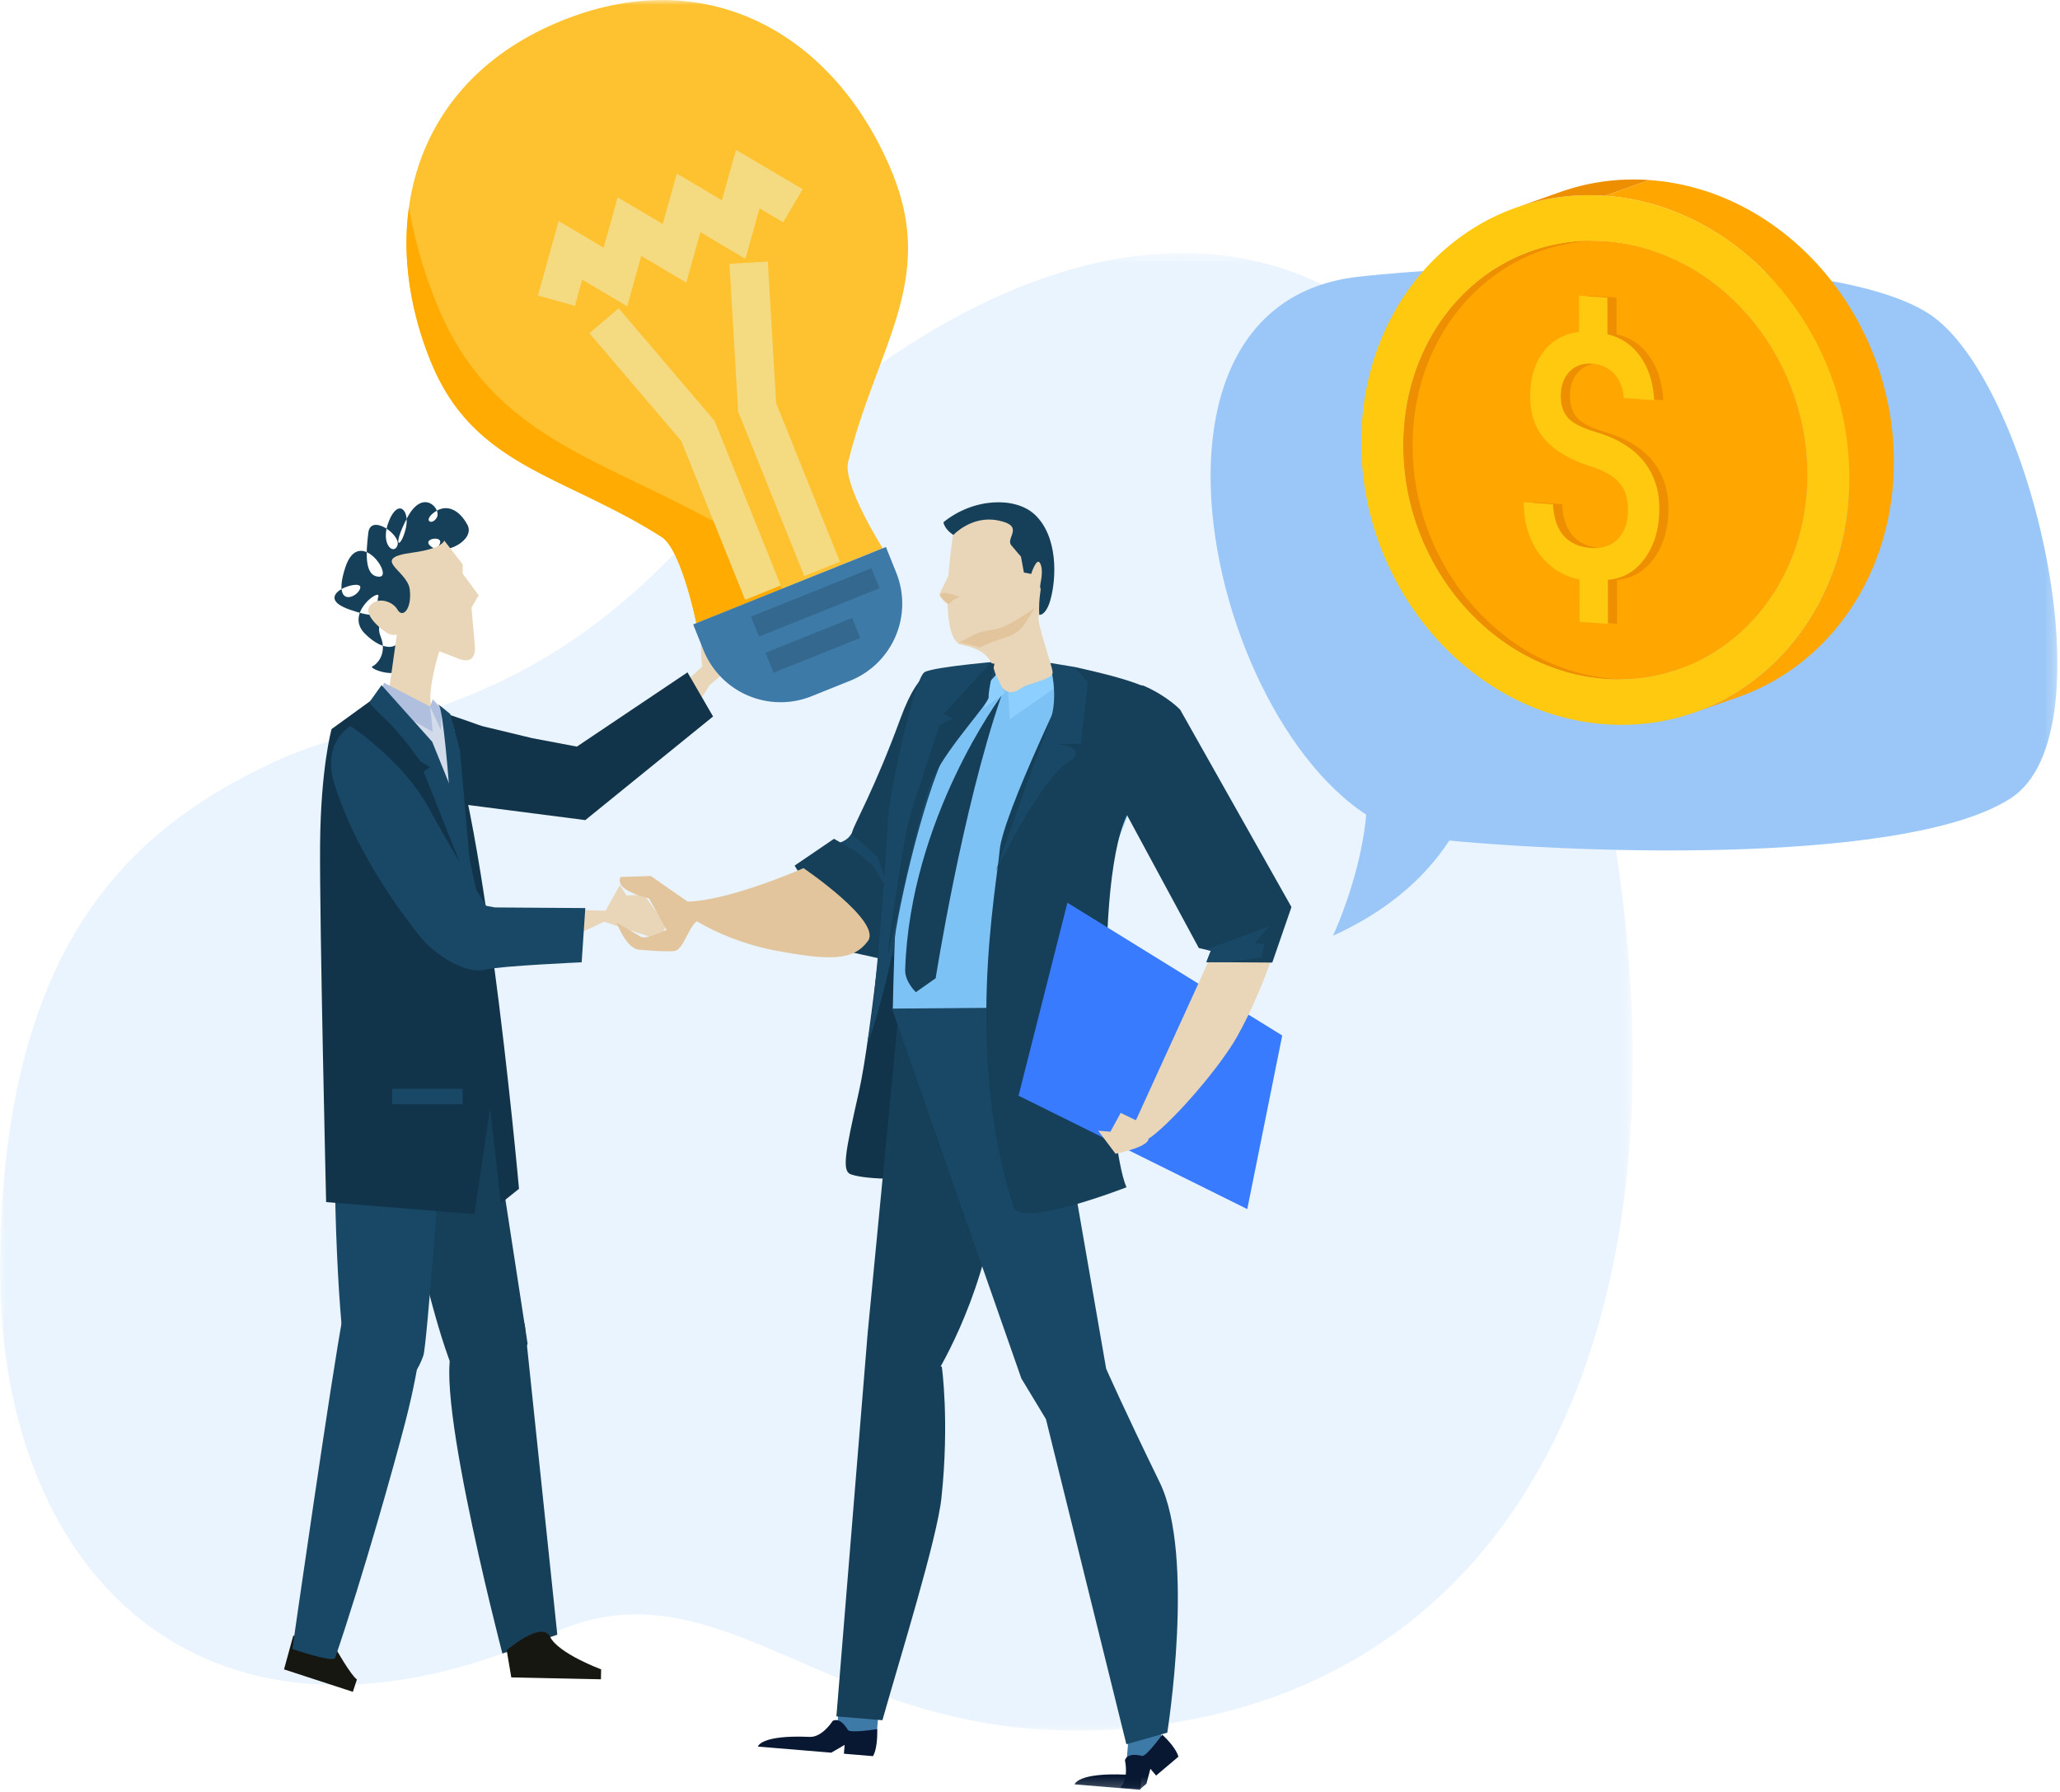 <svg xmlns="http://www.w3.org/2000/svg" xmlns:xlink="http://www.w3.org/1999/xlink" width="200" height="174"><defs><path id="a" d="M0 .465h158.52V143.95H0z"/><path id="c" d="M0 173.788h199.746V0H0z"/></defs><g fill="none" fill-rule="evenodd"><g transform="translate(0 24.105)"><mask id="b" fill="#fff"><use xlink:href="#a"/></mask><path fill="#EAF4FE" d="M26.64 49.864c10.415-4.856 24.485-4.096 40.894-22.439C98.23-6.892 137.85-14.034 152.703 39.258c14.854 53.29 1.2 98.416-40.254 104.134-30.433 4.197-41.096-16.887-58.762-8.935-32.892 14.804-53.983-4.79-53.684-35.93C.3 67.39 12.79 56.322 26.64 49.865" mask="url(#b)"/></g><path fill="#163F59" d="M38.383 53.995s3.162.268 4.151-.936c.987-1.204-1.914-.812-.606.058 1.31.868 4.235-.695 3.453-2.155-.782-1.461-2.01-2.088-3.198-1.233-1.187.856-.214 1.34.233.505.446-.836-1.357-2.867-2.877.03-1.52 2.898-.698 3.12-.18 1.202.522-1.918-.696-3.13-1.6-.874s.484 3.366.832 2.356c.347-1.009-2.609-3.13-2.834-1.207-.227 1.924-.41 4.227 1.055 4.256 1.462.027-1.954-5.012-3.29-.89-1.337 4.123 1.358 2.866 1.46 1.939.103-.928-4.922.8-1.022 2.15 3.9 1.348 2.434-.298 2.761-1.238.329-.941-3.283 1.538-1.323 3.537 1.958 2 3.826 1.623 3.435-.467-.39-2.09-2.599-.997-1.892.738s-.378 2.764-.797 2.946c-.415.18 2.694 1.463 3.294-.213.6-1.675 1.43-9.905-1.055-10.504"/><path fill="#E9D6B8" d="m43.13 52.485 1.799 2.323-.018.878 1.56 2.114-.694 1.21.327 3.689s.27 1.986-1.593 1.26l-1.863-.724s-1.57 4.951-.485 5.833c1.084.881 1.854 1.884 1.411 2.431-.4.498-1.465.134-2.56.013-1.948-.215-3.238.152-4.07.193-.604.029.231-.334.398-1.579.163-1.233 1.188-8.519 1.188-8.519s-.33.132-.792-.066c-.461-.198-2.532-1.789-1.843-2.704.69-.917 2.198-.51 2.698.36.498.872 1.413-.058 1.191-1.956s-4.014-3.008.31-3.592c2.898-.391 3.037-1.164 3.037-1.164m15.825 20.668 9.94-9.085s.66.8.409 1.528c-.681 1.976-3.442 4.931-4.99 6.605-2.115 2.288-4.827 4.125-4.827 4.125z"/><path fill="#E9D6B8" d="m68.907 66.518 1.257-1.067s.619-.478 1.136-1.275c.519-.798.222-1.571-.447-2.21-.67-.636-1.172-.708-1.172-.708s-1.081.478-.944 1.444c.137.965-.837 3.098-.468 3.252.37.153.638.564.638.564"/><path fill="#E9D6B8" d="m69.216 61.45 1.248-1.346 1.218-1.199.156.351-.746.972-.398 2.03-.492-.27z"/><path fill="#E9D6B8" d="m71.52 60.727 1.342-.703.245.296-1.2.93-.868 1.366-.837-.629z"/><path fill="#E9D6B8" d="m73.36 60.926-1.106.493-.776.224-.537.715.5.711.553-.788 1.344-.894z"/><path fill="#E9D6B8" d="m73.604 62.114-2.11.54-.348.533.316.507.854-.594 1.138-.639zm-5.959 4.378c.683-.695.53-1.726.53-1.726s-.307-2.578.072-3.004c.377-.426.614-1.527.614-1.527s.323-.41.463.633c.089.68-.042 1.292-.042 1.292s.699 1.406.646 1.862c-.106.94-1.801 2.594-1.801 2.594s-.57-.035-.482-.124"/><path fill="#12344A" d="m47.07 70.565 4.606 1.11 4.331.819 10.739-7.21 2.484 4.284L56.826 79.63l-14.515-1.87s-2.277-3.541-3.393-7.84c-.809-3.115 7.237.516 8.151.646"/><path fill="#E9D6B8" d="m48.053 88.112 12.452.368s-9.23 5.553-12.58 2.752c-3.353-2.8.128-3.12.128-3.12"/><path fill="#161711" d="m34.653 163.07-.393 1.204-6.684-2.181.898-3.28 4.074 1.179s1.527 2.7 2.105 3.078"/><path fill="#163F59" d="M37.088 102.631s3.198 20.9 6.8 30.12c3.188 8.171 7.334-2.28 7.334-2.28L45.826 95.4l-10.1-.982s-.7.24 1.362 8.213"/><path fill="#194866" d="m43.71 96.256.958 13.452-1.774.994s-1.438 19.923-1.791 20.926c-2.02 5.733-6.854 2.164-7.482.224-.628-1.937-1.444-16.203-1-26.59l.444-10.389z"/><path fill="#194866" d="M41.09 127.863s-.042 3.645-1.724 10.151c-1.067 4.123-4.107 14.99-6.829 22.97-.17.488-4.153-.868-4.153-.868s3.882-27.09 4.898-32.274c.304-1.56 5.43-4.416 7.808.02"/><path fill="#12344A" d="m42.145 68.467-.52.498-3.846-2.221-5.587 4.047s-1.06 3.764-1.116 11.297c-.055 7.552.587 34.633.587 34.633l14.394 1.17 1.523-10.296 1.052 9.243 1.756-1.405s-3.894-43.564-8.243-46.966"/><path fill="#163F59" d="M49.54 129.962s-1.182.36-4.924.412c-3.723.056 4.161 30.182 4.161 30.182l5.33-1.83-3.169-30.227z"/><path fill="#161711" d="m49.194 160.236.446 2.636 2.678.057 2.51.053 3.514.074.02-.964s-4.15-1.535-4.956-3.16c-.802-1.624-4.212 1.304-4.212 1.304"/><path fill="#E9D6B8" d="m64.354 90.564-1.192.418-4.891-1.611 1.911-3.439.64 1.013 1.711-.067 2.147 3.001z"/><path fill="#D1DBEA" d="m40.206 68.75 1.939-.283 1.996 2.454.278 7.189-2.107-3.744-2.574-4.096z"/><path fill="#B0BFDE" d="m41.757 68.603.262 2.457-5.359-3.007.621-1.76zm.263-.703-.263.703 1.053 2.282.089-2.018z"/><path fill="#194866" d="m37.045 66.526 4.917 5.5 2.457 6.084 2.457 11.232-5.735-14.39.587-.47-.937-.584s-1.873-2.692-3.396-4.095c-1.52-1.404-1.52-1.638-1.52-1.638z"/><path fill="#194866" d="M34.04 70.505s-2.907 1.496-1.512 5.814c2.376 7.36 7.336 13.424 8.27 14.637.934 1.215 4.054 3.738 6.372 3.182 1.462-.35 9.303-.7 9.303-.7l.353-5.266-8.773-.06-.858-.161s-3.013-4.781-5.53-9.438c-2.52-4.655-7.625-8.008-7.625-8.008"/><path fill="#194866" d="M43.6 76.355s-.564-7.415-.985-7.86c-.42-.447 1.102.839 1.102.839l.424 1.587.51 1.924 1.056 11.934z"/><mask id="d" fill="#fff"><use xlink:href="#c"/></mask><path fill="#194866" d="M38.07 107.214h6.847v-1.491H38.07z" mask="url(#d)"/><path fill="#12344A" d="m99.975 65.955-6.292-1.24s-4.575 5.975-6.209 13.471-2.755 21.899-4.092 27.85c-1.34 5.95-1.68 7.69-.749 8 3.4 1.133 15.333-.489 21.463 1.482 6.133 1.969-8.033-.258-6.253-11.73 1.781-11.473 2.132-37.833 2.132-37.833" mask="url(#d)"/><path fill="#163F59" d="M95.538 69.78s3.831 1.981-2.018 13.509c-5.845 11.525-8.214 9.758-8.214 9.758l-3.18-.706-4.977-8.294 3.822-2.6.629.356s.923-.262 1.155-1.075c.234-.815 2.167-4.145 4.675-10.983 3.842-10.476 7.372-.35 8.108.036" mask="url(#d)"/><path fill="#E2C59C" d="M78.008 84.294s-7.074 3.135-11.227 3.251c-2.78.076 2.657 3.621 8.269 4.705 5.607 1.08 7.826 1.01 9.213-.88 1.39-1.89-6.255-7.076-6.255-7.076" mask="url(#d)"/><path fill="#194866" d="m85.218 83.202-1.816-1.6-.764-.594c-.336.594-1.038.796-1.038.796l1.583.923 1.656 1.443 1.53 2.594z" mask="url(#d)"/><path fill="#7DC2F5" d="m86.676 98.069 15.04.922 7.98-20.375s5.1-12.299-2.647-13.105c-7.749-.807-16.887-.122-16.887-.122s-2.853 2.97-3.486 32.68" mask="url(#d)"/><path fill="#163F59" d="M97.222 67.565s-8.877 11.894-9.34 26.602c-.038 1.159 1.036 2.17 1.036 2.17l1.924-1.35s2.554-16.312 6.38-27.422" mask="url(#d)"/><path fill="#8DCFFF" d="m97.88 67.228.152 2.62 5.1-3.563-.471-1.013zm-1.258-1.788-.79.563-.271 2.743 2.019-1.484z" mask="url(#d)"/><path fill="#E9D6B8" d="M92.534 54.846c-.007.196-.844 1.858-.998 2.164-.153.307-.367.695-.317.812.051.117.35.47.485.599.138.13.65.666.815-.146.162-.813.015-3.429.015-3.429m8.278-.314a1.108 1.108 0 1 1-.084 2.215" mask="url(#d)"/><path fill="#3D7AA8" d="m85.083 168.817-3.867-.32.49-5.894 3.867.322zm27.437 2.28-3.128-.26.49-5.893 3.13.26z" mask="url(#d)"/><path fill="#081832" d="m84.758 170.518-2.826-.235.071-.857-1.296.755-7.124-.59s.22-1.156 5.024-.942c1.233.055 2.23-1.544 2.23-1.544s.658-.503 1.475.862c.21.356 2.848-.072 2.848-.072s.101 1.738-.402 2.623" mask="url(#d)"/><path fill="#163F59" d="m87.223 98.554-2.99 30.951 6.438 4.285s4.682-7.276 5.996-16.952c1.314-9.675-9.444-18.284-9.444-18.284" mask="url(#d)"/><path fill="#194866" d="m86.603 97.933 12.557 35.912 2.388 3.95 7.808 31.568 3.972-1.125s2.745-17.168-.738-24.308c-3.485-7.138-5.197-11.033-5.197-11.033l-6.088-35.082z" mask="url(#d)"/><path fill="#163F59" d="M85.672 167.03c1.739-6.156 5.303-17.58 5.732-21.598.787-7.436.036-12.718.036-12.718l-7.206-3.209-3.03 37.156z" mask="url(#d)"/><path fill="#081832" d="m108.74 173.593 1.913.159.652-.555.384-1.451.555.657 2.165-1.83c-.269-.983-1.571-2.14-1.571-2.14s-1.563 2.167-1.964 2.065c-1.542-.39-1.655.43-1.655.43s.426 1.83-.48 2.665" mask="url(#d)"/><path fill="#081832" d="M110.906 171.597c-.403.379-.946.746-1.544.718-4.804-.213-5.023.944-5.023.944l6.384.53z" mask="url(#d)"/><path fill="#E2C59C" d="m67.505 88.065-4.313-3.005-2.949.092s-.387.656.57 1.24c.953.582 2.199.84 2.199.84l1.7 3.054s-1.99.965-2.474.678c-.48-.29-2.377-1.387-2.377-1.387s.942 2.532 2.16 2.633 2.516.21 3.442.132c.927-.076 1.446-2.64 2.398-3.02.953-.382-.356-1.257-.356-1.257" mask="url(#d)"/><path fill="#163F59" d="M104.347 64.764s-6.999 14.249-7.297 17.831c-.298 3.583-3.449 19.693 1.336 34.58.685 2.132 10.981-1.894 10.981-1.894-1.856-4.162-3.409-30.392.329-36.665 6.073-10.197 6.066-11.3-5.349-13.852" mask="url(#d)"/><path fill="#194866" d="M101.907 64.36s.996 3.29-.016 5.812c-1.01 2.52-5.204 14.397-5.204 14.397s4.345-8.858 6.88-10.451c2.54-1.593-1.044-1.89-1.044-1.89l2.407-.001.694-5.954-1.277-1.51zm-3.923-.225s-7.185.564-8.212 1.123c-1.028.556-3.522 12.231-3.58 14.498-.053 2.266-1.212 17.802-1.862 20.82s1.878-4.92 2.52-9.41c.64-4.488 3.558-17.072 6.233-20.324 2.677-3.25 2.587-4.193 2.587-4.193z" mask="url(#d)"/><path fill="#E9D6B8" d="M92.764 50.444s-1.951 10.637.362 12.098c.103.061 1.82.278 2.654 1.164.785.835.75 1.7 1.023 2.064.087.118.375.87.581 1.08.847.875 1.673-.085 2.211-.276 1.303-.468 2.618-.736 2.603-1.287-.017-.602-1.502-4.647-1.37-5.444.388-2.336 3.287-6.467-.598-9.45-1.135-.87-7.118-.615-7.466.051" mask="url(#d)"/><path fill="#E2C59C" d="M93.118 62.377s.35-.155.984-.505c.21-.116.83-.447 1.168-.522 1.494-.329 1.444-.189 2.308-.567.986-.426 2.882-1.746 2.882-1.746s-.669 1.048-.928 1.471c-.488.791-1.157 1.138-1.746 1.33-2.565.835-2.417 1.034-2.756 1.018-.024-.003-.2-.112-1.912-.479" mask="url(#d)"/><path fill="#163F59" d="M100.446 49.95c-1.862-1.725-5.902-1.632-8.848.755 0 0 .058.646.963 1.24 0 0 1.759-1.92 4.322-1.415 2.692.53.715 1.691 1.293 2.403.487.6.945 1.112.945 1.112l.287 1.545.704.136s.516-1.592.837-1.084c.392.618.098 1.82.072 1.992-.024.173-.072.457.009.512.062.044-.206.96-.134 2.555.334.033.784-.396 1.066-1.38.638-2.213.757-6.267-1.516-8.372" mask="url(#d)"/><path fill="#E2C59C" d="M93.186 57.95s-1.262-.422-1.399-.396c-.138.024-.468.038-.487.169-.019.13.155.48.767.89.149.098.084-.236 1.119-.664" mask="url(#d)"/><path fill="#163F59" d="m96.16 64.385-4.52 4.935.862.473-1.253.597s-2.794 8.284-3.1 9.562c-.308 1.277-1.763 10.374-1.938 12.464-.174 2.09 2.85-13.792 4.417-16.968s5.407-7.166 5.358-7.77c-.05-.606.568-3.227.568-3.227" mask="url(#d)"/><path fill="#387BFF" d="m124.488 100.545-20.855-12.893-4.747 18.738 22.208 11.01z" mask="url(#d)"/><path fill="#E9D6B8" d="m117.506 92.963-8.018 17.555s1.382.55 2.266-.113c2.398-1.8 6.733-6.878 8.336-9.724 2.194-3.895 3.57-8.185 3.57-8.185z" mask="url(#d)"/><path fill="#E9D6B8" d="M111.44 110.777c-.471.724-3.135 1.251-3.135 1.251l-1.683-2.239 1.182.099 1-1.826 2.45 1.182s.475 1.09.187 1.533" mask="url(#d)"/><path fill="#163F59" d="m108.738 77.885 7.654 14.17 1.167.262-.433 1.105 6.397.04 1.862-5.389L114.58 68.91s-1.216-1.302-3.498-2.308c-1.618-.713-5.97 5.634-3.685 9.172.679 1.052 1.207 1.837 1.34 2.112" mask="url(#d)"/><path fill="#194866" d="M123.29 89.909s-4.083 1.558-6.238 2.293l.507.114-.433 1.107 2.213-.004 3.137-.471.28-1.287-.956-.08z" mask="url(#d)"/><path fill="#9AC7F7" d="M138.84 81.441c16.375 1.67 46.906 2.319 56.459-3.986 9.634-6.425 2.01-39.674-7.637-46.726-9.714-6.936-45.367-5.049-55.834-3.851-26.08 2.988-12.053 52.62 7.012 54.563" mask="url(#d)"/><path fill="#9AC7F7" d="M143.586 74.116s-.709 10.652-14.166 16.739c0 0 6.971-14.802.705-22.064-3.76-4.36 13.461 5.325 13.461 5.325" mask="url(#d)"/><path fill="#FFC910" d="M154.378 63.033a20 20 0 0 0 1.88.655l-4.325 1.526 4.278-1.535-4.278 1.535a19 19 0 0 1-1.88-.655c-7.99-3.25-13.802-11.724-13.82-21.262q-.004-1.104.098-2.171l4.324-1.527a23 23 0 0 0-.098 2.173c.017 9.53 5.824 18.002 13.808 21.256l-.006.003c-.186.016-.422-.069-.603-.098-.641-.105-1.557-.191-2.205-.117q-.524.06-.869.176c-.327.11-.404.143-.878.366-.312.148-.312.148-.598.258.286-.11.286-.11.598-.258.474-.223.551-.255.878-.366q.346-.117.869-.176c.183-.02.638-.044 1.18-.003s.881.096 1.625.218z" mask="url(#d)"/><path fill="#FFC910" d="m152.818 65.375.146-.051.149-.053.156-.056.157-.055.16-.057.163-.058.165-.058.165-.06.165-.058.166-.058.161-.06.162-.055.159-.057.154-.054.148-.054.145-.051-.145.051-.148.054-.154.054-.159.057-.162.056-.16.059-.167.058-.165.059-.165.059-.165.058-.163.058-.16.057-.157.055-.156.056-.149.053zm3.44-1.687q.958.283 1.947.46l-4.325 1.538a19 19 0 0 1-1.947-.462l2.162-.767.565-.202.557-.196.271-.097.521-.185c.075-.027.17-.086.249-.09" mask="url(#d)"/><path fill="#FFC910" d="M158.205 64.146q.994.18 2.012.251l-4.325 1.526a19 19 0 0 1-2.012-.25q1.08-.383 2.164-.763c.17-.06.393-.14.564-.199.166-.06.39-.139.556-.197.08-.03.19-.067.27-.096s.186-.066.265-.092c.152-.055.345-.166.506-.18" mask="url(#d)"/><path fill="#FFC910" d="M160.217 64.398q1.016.07 2.005.03l-4.325 1.527q-.99.039-2.005-.033c1.296-.457 2.962-1.34 4.325-1.524" mask="url(#d)"/><path fill="#FFC910" d="M162.222 64.428q.264-.01.521-.028l-4.33 1.526q-.257.016-.516.029l.249-.088 2.195-.777c.088-.029.2-.069.284-.098l.556-.196c.161-.056.375-.133.535-.19.152-.053.348-.147.506-.178m1.947-.187-.01.006-4.315 1.522q-.707.105-1.431.157l4.33-1.526q.721-.05 1.426-.159" mask="url(#d)"/><path fill="#FFC910" d="M164.169 64.241a17 17 0 0 0 1.88-.389q-2.163.762-4.325 1.526-.922.244-1.88.391l4.314-1.522q-2.03.728-4.062 1.46l1.499-.538c.157-.058.373-.134.53-.191.16-.059.373-.135.531-.191q.752-.273 1.506-.542z" mask="url(#d)"/><path fill="#FFC910" d="M166.048 63.852q.656-.178 1.293-.402l-4.323 1.526q-.639.225-1.295.401l2.162-.762c.085-.031.197-.071.283-.1l.283-.1c.083-.03.196-.069.279-.1l.548-.192.264-.093c.152-.054.353-.132.506-.178" mask="url(#d)"/><path fill="#FFA601" d="m167.343 63.45-4.325 1.526c7.31-2.579 12.477-9.92 12.462-18.936-.022-11.738-8.824-21.868-19.664-22.626l4.326-1.526c10.837.758 19.641 10.887 19.661 22.627.017 9.016-5.152 16.358-12.46 18.935" mask="url(#d)"/><path fill="#FFA601" d="M155.816 23.414c-10.837-.757-19.604 8.143-19.584 19.883.022 11.738 8.826 21.868 19.66 22.626 10.84.759 19.608-8.144 19.588-19.883-.022-11.739-8.824-21.869-19.664-22.626" mask="url(#d)"/><path fill="#EE8F01" d="M156.81 65.923c-10.835-.757-19.638-10.888-19.661-22.626-.017-11.11 7.838-19.674 17.865-19.917-10.462-.276-18.802 8.469-18.781 19.917.022 11.738 8.825 21.869 19.66 22.626.581.04 1.152.048 1.72.034a15 15 0 0 1-.803-.034" mask="url(#d)"/><path fill="#FFA601" d="m148.693 24.361 4.325-1.525a17.6 17.6 0 0 1 7.124-.948l-4.326 1.526a17.6 17.6 0 0 0-7.123.947" mask="url(#d)"/><path fill="#FFA601" d="m168.83 67.658-4.326 1.527c8.824-3.114 15.062-11.977 15.043-22.86-.025-14.172-10.652-26.401-23.738-27.315l4.324-1.526c13.086.915 23.715 13.143 23.74 27.316.018 10.882-6.222 19.746-15.043 22.858" mask="url(#d)"/><path fill="#FFC910" d="M155.892 65.923c-10.835-.757-19.637-10.888-19.66-22.626-.02-11.74 8.748-20.64 19.583-19.883 10.84.758 19.643 10.887 19.665 22.627.02 11.738-8.748 20.64-19.588 19.882m-.083-46.913c-13.086-.915-23.671 9.83-23.647 24.002s10.653 26.4 23.738 27.316c13.085.914 23.673-9.83 23.647-24.004-.025-14.171-10.652-26.4-23.738-27.314" mask="url(#d)"/><path fill="#EE8F01" d="m147.206 20.153 4.324-1.526a21.3 21.3 0 0 1 8.603-1.143l-4.324 1.525c-3.037-.212-5.938.203-8.603 1.144m9.741 8.747.006 3.556q1.99.47 3.194 2.164c.8 1.132 1.25 2.541 1.344 4.237l-2.956-.207q-.096-1.44-.913-2.338-.816-.901-2.127-.994-1.401-.097-2.236.78c-.56.585-.837 1.39-.834 2.427 0 .379.046.724.146 1.043q.147.481.454.881c.411.554 1.293 1.038 2.635 1.45q1.204.368 1.836.668 2.204 1 3.344 2.732 1.145 1.73 1.148 4.033c.004 1.943-.459 3.564-1.383 4.854q-1.39 1.938-3.61 2.116l.01 4.27-2.757-.192-.01-4.103q-2.474-.54-3.936-2.55-1.458-2.014-1.48-4.963l2.85.199c.063 1.326.408 2.34 1.03 3.053q.936 1.067 2.702 1.192 1.62.112 2.579-.89.962-.999.957-2.784 0-.635-.118-1.173a3.5 3.5 0 0 0-.333-.943q-.725-1.332-2.99-2.079-.37-.121-.554-.183-2.822-.984-4.154-2.593-1.334-1.611-1.337-4.046-.005-2.654 1.259-4.33c.843-1.121 2.006-1.771 3.483-1.96l-.008-3.519z" mask="url(#d)"/><path fill="#FFC910" d="m156.057 28.9.007 3.556q1.988.47 3.193 2.164c.8 1.132 1.252 2.541 1.345 4.237l-2.957-.207q-.093-1.44-.911-2.338-.818-.901-2.128-.994-1.402-.097-2.235.78c-.562.585-.837 1.39-.835 2.427q0 .566.146 1.043c.094.32.25.615.454.881q.621.831 2.635 1.45 1.203.368 1.837.668 2.203 1 3.342 2.732 1.147 1.73 1.147 4.033c.006 1.943-.456 3.564-1.381 4.854q-1.391 1.938-3.61 2.116l.008 4.27-2.756-.192-.008-4.103q-2.476-.54-3.938-2.55-1.459-2.014-1.477-4.963l2.847.199c.063 1.326.409 2.34 1.03 3.053q.935 1.067 2.703 1.192 1.619.112 2.58-.89.96-.999.957-2.784a5.7 5.7 0 0 0-.118-1.173 3.5 3.5 0 0 0-.335-.943q-.724-1.332-2.988-2.079l-.555-.183q-2.821-.984-4.156-2.593-1.334-1.611-1.336-4.046-.006-2.654 1.262-4.33c.842-1.121 2.006-1.771 3.481-1.96l-.009-3.519z" mask="url(#d)"/><path fill="#FEC12F" d="M86.707 16.975C81.38 3.715 69.07-3.827 54.6 1.985c-14.473 5.812-18.141 19.768-12.813 33.03 4.156 10.344 12.856 11.022 22.46 17.129 1.9 1.207 3.36 8.36 3.36 8.36L85.7 53.239s-3.9-6.174-3.359-8.36c2.708-11.055 8.522-17.558 4.365-27.903" mask="url(#d)"/><path fill="#FFAB01" d="M73.384 53.047c-13.274-8.44-25.293-9.376-31.036-23.67a45 45 0 0 1-2.643-9.245c-.66 4.74.065 9.861 2.082 14.884 4.156 10.343 12.856 11.02 22.46 17.128 1.9 1.207 3.36 8.36 3.36 8.36l8.3-3.333c-.72-1.873-1.582-3.527-2.523-4.124" mask="url(#d)"/><path fill="#3D7AA8" d="m67.296 60.629 1.002 2.493a8.07 8.07 0 0 0 10.496 4.48l3.742-1.503a8.067 8.067 0 0 0 4.478-10.493l-1.002-2.493z" mask="url(#d)"/><path stroke="#F4DA80" stroke-width="3.732" d="m54.022 29.198 1.36-4.892 4.371 2.59 1.36-4.893 4.375 2.59 1.367-4.895 4.374 2.59 1.37-4.898 4.385 2.585M58.645 31.142l9.117 10.702 6.309 15.7m-1.386-32.04.82 14.034 6.308 15.7" mask="url(#d)"/><path fill="#34688F" d="m85.387 57.116-11.7 4.698-.78-1.943 11.7-4.697zm-1.869 4.824-8.42 3.382-.78-1.942 8.421-3.383z" mask="url(#d)"/></g></svg>